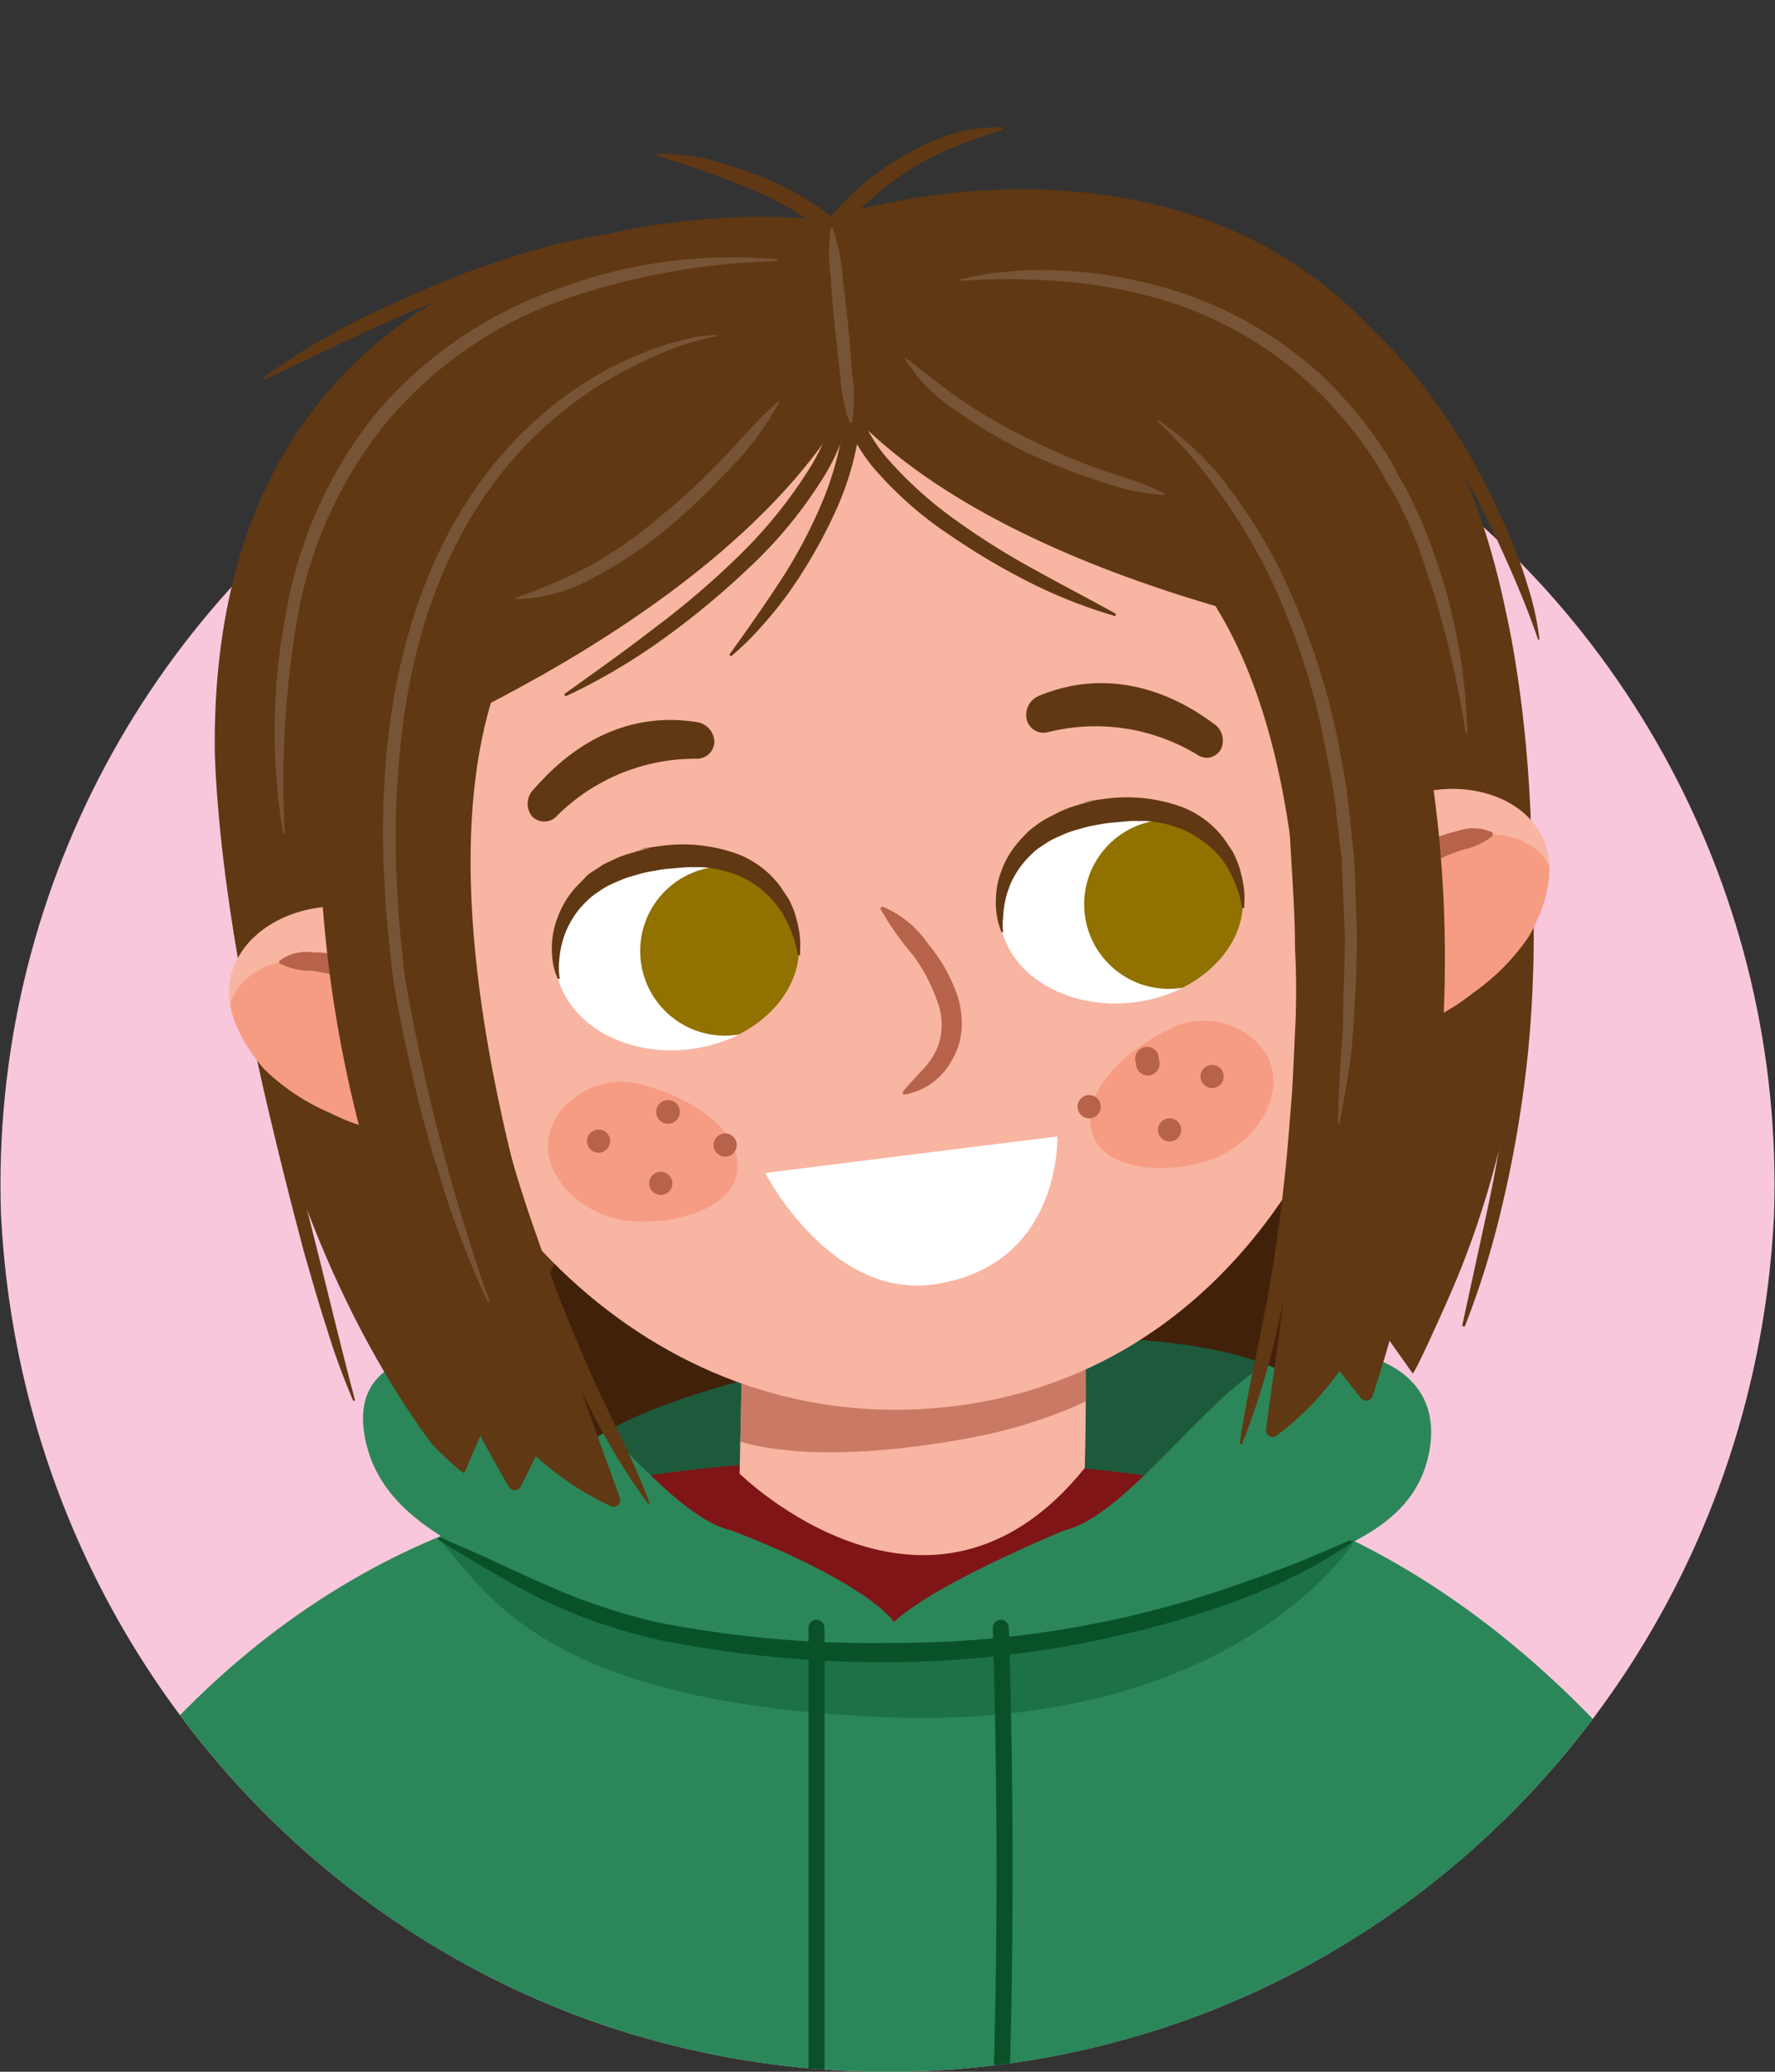 <svg xmlns="http://www.w3.org/2000/svg" xmlns:xlink="http://www.w3.org/1999/xlink" width="150" height="175" viewBox="0 0 150 175"><rect x="0" y="0" width="150" height="175" fill="#333333" stroke="none"/><defs><clipPath id="a"><path d="M0,100c.7,41.39,33.56,75,75,75s74.38-33.57,75-75c.93-66.51-10-98.88-75-96.51C33.63,5-1.47,11.34,0,100Z" fill="none"/></clipPath><clipPath id="b"><path d="M90.67,102.61s1.46,4.37,1,21.39c-13.12,16.28-29.17.48-29.17.48L63,101.64Z" fill="#f8b5a2"/></clipPath><clipPath id="c"><path d="M19.55,82.26c1-3.52,4.54-5.49,8.58-5.38a13.89,13.89,0,0,1,9.2,3.32c2.28,1.9,4.43,4.18,4.86,7,.62,4.07-2.6,7.38-6.92,8.25C32.78,96,30,95.06,27.9,94a18.34,18.34,0,0,1-5.5-3.63C20.48,88.22,18.76,85.14,19.55,82.26Z" fill="none"/></clipPath><clipPath id="d"><path d="M130.29,70.59c-1.68-3.24-5.59-4.42-9.51-3.46a13.8,13.8,0,0,0-8.31,5.16c-1.84,2.33-3.46,5-3.29,7.88.25,4.11,4.09,6.68,8.49,6.63,2.54,0,5-1.5,6.9-3a18.57,18.57,0,0,0,4.62-4.7C130.62,76.62,131.67,73.25,130.29,70.59Z" fill="none"/></clipPath><clipPath id="e"><ellipse cx="94.75" cy="76.56" rx="10.32" ry="8.18" transform="translate(-7.5 10.34) rotate(-6.01)" fill="none"/></clipPath><clipPath id="f"><ellipse cx="57.23" cy="80.51" rx="10.32" ry="8.18" transform="translate(-8.12 6.44) rotate(-6.01)" fill="none"/></clipPath></defs><g clip-path="url(#a)"><circle cx="75" cy="100.04" r="74.96" fill="#f9c7dc"/><path d="M115.29,114.6s-2-3.22-38.7-3.33S37.05,114,37.05,114l12.72,10.5,25.55,8.67,30.77-6.65,9.2-11.33Z" fill="#1d5a3c"/><path d="M117.78,178.71a10.28,10.28,0,0,1,1.87-2.61c4.89-5,9.85-10,14.83-15a9.91,9.91,0,0,1,1.54-1.76c1.58-1.47,3.13-3,4.67-4.47.4-.4.78-.81,1.18-1.21C120.7,126,98.19,125.23,98.19,125.23L109.12,155l7.93,23.73Z" fill="#2b875a"/><path d="M36,178.71h1.67l5.47-22.89L52.38,126s-23.69.47-43.2,25.86Z" fill="#2b875a"/><path d="M90.77,124.8c-12.31-.23,14-.46-32.15,0-20,.2-29.93,19-34.71,41.8L36,178.71h81.77a10.28,10.28,0,0,1,1.87-2.61c3.39-3.49,6.82-6.94,10.26-10.39C122.4,127,106.86,125.1,90.77,124.8Z" fill="#2b875a"/><path d="M111.1,124.25l3.22,6.14s-10,15.8-39.29,14.67-33.88-10.62-38-15.11l3-2.88,21.16,10.7,28.23-.45Z" fill="#095229" opacity="0.4"/><path d="M112.58,128.66c-1-.38-9.83-5.08-35.89-5.38s-37.26,5.38-37.26,5.38,9.43,9.17,34.89,9.35S112.58,128.66,112.58,128.66Z" fill="#7f1517"/><path d="M111,113.88c-6.69-.14-14.72,13.94-21.12,15.41-11.61,4.92-18.53,9.42-13.32,9.93,9,.87,22.56-1.87,30.22-5.58,5.62-2.72,12.4-4.16,13.91-10.57C122.11,116.89,117.4,114,111,113.88Z" fill="#2b875a"/><path d="M40.65,113.88c6.71-.14,14.76,13.94,21.17,15.4,11.44,4.36,17.53,9.43,12.31,9.94-9,.87-21.16-1.66-29.25-5.58-5.63-2.73-12.43-5.32-13.94-11.73C29.48,115.72,34.2,114,40.65,113.88Z" fill="#2b875a"/><path d="M114.45,130s0,.15-.12.23l-.16.12-.26.18a6.06,6.06,0,0,1-.53.35l-1.08.67c-.72.45-1.48.83-2.22,1.24-1.52.76-3.06,1.47-4.64,2.08a75.67,75.67,0,0,1-9.7,3A87.56,87.56,0,0,1,75.6,140.4a95.4,95.4,0,0,1-20.2-1.94,45.5,45.5,0,0,1-9.63-3.38c-.76-.37-1.5-.77-2.25-1.17l-2.19-1.26c-1.46-.85-2.89-1.73-4.32-2.61l.08-.18c3.15,1.22,6.16,2.77,9.21,4.08a50.79,50.79,0,0,0,9.42,3.13,94.31,94.31,0,0,0,19.88,1.7,87.47,87.47,0,0,0,19.81-2.24A89.1,89.1,0,0,0,105,133.7c1.58-.54,3.14-1.13,4.7-1.73L112,131l1.15-.49.58-.25.29-.13s.11-.06.11,0a.15.15,0,0,0,.16.07Z" fill="#095229"/><path d="M90.67,102.61s1.46,4.37,1,21.39c-13.12,16.28-29.17.48-29.17.48L63,101.64Z" fill="#f8b5a2"/><g clip-path="url(#b)"><path d="M100.75,105.86a3.19,3.19,0,0,0-2.28-2.31l-.81-.09a5,5,0,0,0-2.24,1.05,1.47,1.47,0,0,0-.59-.07c-2.46.25-4.63,1.48-7,2.22a39.07,39.07,0,0,1-8.56,1.55,36.9,36.9,0,0,1-8.78-.43c-2.88-.45-5.81-2-8.64-.83a4,4,0,0,0-2.32,3.26,4.5,4.5,0,0,0-1.19.34,4.14,4.14,0,0,0-2.6,4.08c1,11.7,23.29,7.42,27.18,6.64C89.24,120,102.8,115.27,100.75,105.86Z" fill="#b7624b" opacity="0.7"/></g><path d="M123.56,112l2.12-9.74c.69-3.24,1.27-6.5,1.67-9.78s.68-6.58.79-9.88.15-6.62.06-9.94l1.26,0c.13,3.33.22,6.68.08,10a93,93,0,0,1-.87,10q-.7,5-1.89,9.86a72.5,72.5,0,0,1-3,9.54Z" fill="#603813"/><path d="M29.86,118.35a59.82,59.82,0,0,1-2.27-6.23c-.69-2.1-1.28-4.22-1.89-6.33Q24,99.43,22.5,93c-1-4.29-1.86-8.61-2.55-13a107.67,107.67,0,0,1-1.4-13.18l1.26,0a124.12,124.12,0,0,0,1.52,13c.67,4.33,1.57,8.62,2.46,12.91s1.93,8.55,3,12.8,2.1,8.56,3.21,12.74Z" fill="#603813"/><path d="M107.8,115.59c1.61-5.87,5.5-23.35,5.5-23.35L75,98.09,40.49,99.37l10,22C61.6,114.43,94.81,109.87,107.8,115.59Z" fill="#42210b"/><path d="M127.31,51.93C118.05,6.28,75.92,16.1,69.6,18.65c-6.72-1.18-51.9-1.81-51.45,44.77,0,0,.54,34.21,18.24,58.43.16.23,2.81,2.83,2.86,2.55l10.38-24.16c0-.06,22.26-2.14,27.3-2.72s27.23-3.08,27.26-3L119.37,116c.11.26,2.82-5.84,2.93-6.1C134.57,82.49,127.31,51.93,127.31,51.93Z" fill="#603813"/><path d="M19.55,82.26c1-3.52,4.77-5.52,8.31-5.67,3.29-.24,5.5,0,9.47,3.61,2.18,2,4.43,4.18,4.86,7,.62,4.07-2.6,7.38-6.92,8.25C32.78,96,30,95.06,27.9,94a18.34,18.34,0,0,1-5.5-3.63C20.48,88.22,18.76,85.14,19.55,82.26Z" fill="#f8b5a2"/><g clip-path="url(#c)"><path d="M19.51,84.77c.67-2.52,3.69-3.91,6.89-3.8a13.47,13.47,0,0,1,11.76,8,4.88,4.88,0,0,1-1.79,5.94,5.66,5.66,0,0,1-5.23.46,13.26,13.26,0,0,1-7.59-2.71C20.63,90.66,18.67,88,19.51,84.77Z" fill="#f69c83"/></g><path d="M23.58,81.19a3.8,3.8,0,0,1,2.9-.74,12.81,12.81,0,0,1,2.95.37,11.69,11.69,0,0,1,2.79,1.08A3.85,3.85,0,0,1,34.38,84l-.13.17a7,7,0,0,1-2.69-.84A17.49,17.49,0,0,0,29,82.53,26.17,26.17,0,0,0,26.37,82a6,6,0,0,1-2.76-.62Z" fill="#b7624b"/><path d="M130.29,70.59c-1.68-3.24-5.82-4.39-9.31-3.81-3.26.45-5.38,1.11-8.51,5.51-1.71,2.4-3.46,5-3.29,7.88.25,4.11,4.09,6.68,8.49,6.63,2.54,0,5-1.5,6.9-3a18.57,18.57,0,0,0,4.62-4.7C130.62,76.62,131.67,73.25,130.29,70.59Z" fill="#f8b5a2"/><g clip-path="url(#d)"><path d="M130.85,73.05c-1.17-2.33-4.42-3.06-7.53-2.29a13.5,13.5,0,0,0-9.83,10.31,4.86,4.86,0,0,0,3,5.43,5.65,5.65,0,0,0,5.21-.63,13.32,13.32,0,0,0,6.86-4.24C131,79,132.33,76,130.85,73.05Z" fill="#f69c83"/></g><path d="M126.14,70.61a6.19,6.19,0,0,1-2.57,1.18,23.41,23.41,0,0,0-2.47,1,17.17,17.17,0,0,0-2.33,1.31,6.92,6.92,0,0,1-2.46,1.37l-.16-.13a3.83,3.83,0,0,1,1.68-2.49,11.48,11.48,0,0,1,2.5-1.64,12.33,12.33,0,0,1,2.81-1,3.81,3.81,0,0,1,3,.12Z" fill="#b7624b"/><path d="M118.16,69c-.85,25.17-14.57,47.36-38.25,49.86s-43.07-16.07-47.8-40.8C24.5,38.28,45.72,27,69.48,24.48S119.58,26.84,118.16,69Z" fill="#f8b5a2"/><ellipse cx="94.75" cy="76.56" rx="10.32" ry="8.18" transform="translate(-7.5 10.34) rotate(-6.01)" fill="#fff"/><g clip-path="url(#e)"><circle cx="98.77" cy="76.38" r="7.15" fill="#917100"/></g><path d="M84.63,78.73a3.09,3.09,0,0,1-.12-.34,5.15,5.15,0,0,1-.26-1,7,7,0,0,1-.08-1.65,6.72,6.72,0,0,1,.46-2.18A7.62,7.62,0,0,1,86,71.2a14.8,14.8,0,0,1,1-1.06,14.52,14.52,0,0,1,1.24-.89c.43-.24.89-.46,1.35-.7A10.77,10.77,0,0,1,91.07,68a11.24,11.24,0,0,1,1.47-.36s-2.49.29.74-.15a13.58,13.58,0,0,1,6.72.72,8.23,8.23,0,0,1,2.43,1.53,7.52,7.52,0,0,1,.92,1c.27.34.47.7.69,1s.36.69.5,1,.24.65.32,1a9,9,0,0,1,.29,1.6,7.35,7.35,0,0,1,0,1l0,.36-.19,0a8.09,8.09,0,0,0-.28-1.26,10.63,10.63,0,0,0-.54-1.37c-.12-.26-.27-.52-.42-.8s-.36-.54-.56-.82A8.17,8.17,0,0,0,101.57,71a8,8,0,0,0-2.15-1.13,10.05,10.05,0,0,0-2.54-.52l-1.34,0-1.38.12a10.44,10.44,0,0,0-1.35.19,10.18,10.18,0,0,0-1.33.29c-.42.13-.87.23-1.28.4s-.81.34-1.2.53-.74.44-1.09.67-.66.51-.93.8a7.32,7.32,0,0,0-1.35,1.83,5.32,5.32,0,0,0-.4.93,5.42,5.42,0,0,0-.26.88,8.42,8.42,0,0,0-.2,1.49,5.94,5.94,0,0,0,0,1.29Z" fill="#603813"/><ellipse cx="57.23" cy="80.51" rx="10.32" ry="8.18" transform="translate(-8.12 6.44) rotate(-6.01)" fill="#fff"/><g clip-path="url(#f)"><circle cx="61.25" cy="80.33" r="7.15" fill="#917100"/></g><path d="M47.12,82.68s0-.11-.13-.34a6,6,0,0,1-.26-1,7.54,7.54,0,0,1-.08-1.65,6.75,6.75,0,0,1,.47-2.18,7.59,7.59,0,0,1,1.36-2.36c.31-.37.68-.7,1-1.06s.82-.59,1.24-.89.9-.46,1.36-.7A10.64,10.64,0,0,1,53.55,72,11.24,11.24,0,0,1,55,71.62s-2.48.29.75-.15a13.6,13.6,0,0,1,6.72.72,8.36,8.36,0,0,1,2.43,1.53,9.21,9.21,0,0,1,.92,1c.26.34.47.7.69,1s.36.69.5,1,.23.65.32,1a8.86,8.86,0,0,1,.28,1.6,7.66,7.66,0,0,1,0,1l0,.36-.19,0a7.6,7.6,0,0,0-.29-1.26,10.43,10.43,0,0,0-.53-1.37c-.12-.26-.28-.52-.42-.8s-.36-.54-.56-.82a8.17,8.17,0,0,0-1.57-1.53,8,8,0,0,0-2.15-1.13,10.13,10.13,0,0,0-2.55-.52l-1.34,0-1.37.12a10.2,10.2,0,0,0-1.35.19,9.83,9.83,0,0,0-1.33.29c-.43.13-.87.23-1.28.4s-.82.34-1.21.53-.74.44-1.08.67-.66.51-.94.8a7.27,7.27,0,0,0-1.34,1.83,6.28,6.28,0,0,0-.41.93,8.59,8.59,0,0,0-.26.88,9.47,9.47,0,0,0-.2,1.49,6.26,6.26,0,0,0,.06,1.29Z" fill="#603813"/><path d="M74.53,76.56a8.69,8.69,0,0,1,3.87,3.13,13.93,13.93,0,0,1,2.52,4.45,7.75,7.75,0,0,1,.35,2.68,6,6,0,0,1-.78,2.65,5.66,5.66,0,0,1-4.13,3l-.1-.19c.53-.7,1.09-1.22,1.58-1.79a6.58,6.58,0,0,0,1.27-1.74,5.37,5.37,0,0,0,.13-4.08,14.65,14.65,0,0,0-2.09-4,24.44,24.44,0,0,1-2.76-3.92Z" fill="#b7624b"/><path d="M46.31,96.6c-.16,3.19,3.25,6.37,7.31,6.57s8.53-1.31,8.69-4.5-3.5-5.83-8.11-7.07C50.28,90.54,46.47,93.4,46.31,96.6Z" fill="#f69c83"/><circle cx="61.28" cy="96.72" r="0.98" fill="#b7624b"/><circle cx="55.84" cy="99.96" r="0.98" fill="#b7624b"/><circle cx="50.58" cy="96.39" r="0.98" fill="#b7624b"/><path d="M57.45,93.85a1,1,0,1,1-1-.93A1,1,0,0,1,57.45,93.85Z" fill="#b7624b"/><path d="M107.47,90.16c.82,3.09-1.86,6.91-5.78,8s-8.62.5-9.44-2.59,2.21-6.43,6.46-8.61C102.32,85.06,106.64,87.07,107.47,90.16Z" fill="#f69c83"/><circle cx="92.04" cy="93.48" r="0.98" fill="#b7624b"/><circle cx="98.84" cy="95.44" r="0.98" fill="#b7624b"/><circle cx="102.43" cy="90.93" r="0.98" fill="#b7624b"/><path d="M96,89.79a1,1,0,1,0,1.93-.31,1,1,0,1,0-1.93.31Z" fill="#b7624b"/><path d="M89.35,96c-.94.1-24.68,3.08-24.68,3.08S70.15,109.8,79,108.48C89.75,106.87,89.35,96,89.35,96Z" fill="#fff"/><path d="M106.91,27.52c3.89,5.59,25.57,40,9.09,90.39a.58.58,0,0,1-1,.18l-1.8-2.27a25.09,25.09,0,0,1-5.31,5.44.56.56,0,0,1-.9-.5c.91-7.91,9-52.16-5.75-71.72-.57-.77,2.88-17.28,4.69-21.42A.56.56,0,0,1,106.91,27.52Z" fill="#603813"/><path d="M122,55.4C116.61,12.86,89.2,18.31,71.17,22.1c-18.42,0-46.37.43-42.73,43.15,0,0,31.79-11.59,43.06-30.76C86.51,50.89,122,55.4,122,55.4Z" fill="#603813"/><path d="M33,35.29C30.4,41.57,16.36,79.74,43,125.6a.58.58,0,0,0,1,0l1.28-2.6a25.18,25.18,0,0,0,6.33,4.22.56.56,0,0,0,.77-.68C49.84,119,32.71,77.37,43.06,55.17c.4-.87-6.42-16.31-9-20A.57.57,0,0,0,33,35.29Z" fill="#603813"/><path d="M102.16,64a1.51,1.51,0,0,1-1-.26h0a16.55,16.55,0,0,0-12.62-1.89,1.46,1.46,0,0,1-1.77-1.06,1.74,1.74,0,0,1,1-2c7.62-3.18,13.7,1.56,14.83,2.36a1.71,1.71,0,0,1,.55,2.19A1.49,1.49,0,0,1,102.16,64Z" fill="#603813"/><path d="M46.17,69.38a1.43,1.43,0,0,0,.91-.48h0A16.56,16.56,0,0,1,58.9,64.09a1.47,1.47,0,0,0,1.47-1.45A1.73,1.73,0,0,0,58.9,61C50.74,59.7,46,65.74,45,66.78A1.71,1.71,0,0,0,45,69,1.46,1.46,0,0,0,46.17,69.38Z" fill="#603813"/><path d="M68.42,20.69a22.63,22.63,0,0,1,3.14-3.86,23.52,23.52,0,0,1,3.86-3.1,21.15,21.15,0,0,1,4.44-2.21,12.84,12.84,0,0,1,4.87-.75l0,.18c-1.54.55-3,1-4.48,1.63a20.77,20.77,0,0,0-4.11,2.25,28.73,28.73,0,0,0-3.61,3,29.19,29.19,0,0,0-3.06,3.54Z" fill="#603813"/><path d="M55.59,13a17.8,17.8,0,0,1,4.93.64,35.88,35.88,0,0,1,4.7,1.65,24.31,24.31,0,0,1,4.37,2.5,17.07,17.07,0,0,1,3.59,3.61l-1,.75a20,20,0,0,0-3.39-3.23,30,30,0,0,0-4.1-2.42,86.18,86.18,0,0,0-9.1-3.32Z" fill="#603813"/><path d="M94.27,52.05A42.51,42.51,0,0,1,87,49.19a58.83,58.83,0,0,1-6.75-4,31,31,0,0,1-6-5.19,13.4,13.4,0,0,1-3.45-7.26l1.26-.13a12.89,12.89,0,0,0,3.25,6.48,33.62,33.62,0,0,0,5.67,5,62.18,62.18,0,0,0,6.51,4.06c2.25,1.26,4.53,2.42,6.81,3.7Z" fill="#603813"/><path d="M47.67,58.64c2.57-1.84,5.13-3.65,7.61-5.57A71.52,71.52,0,0,0,62.39,47a39.75,39.75,0,0,0,5.86-7.18,16.25,16.25,0,0,0,2.65-8.55l1.26-.05a16.8,16.8,0,0,1-2.72,9.33,37.31,37.31,0,0,1-6.13,7.4A68.66,68.66,0,0,1,56,54a51.08,51.08,0,0,1-8.2,4.82Z" fill="#603813"/><path d="M61.64,55.29c1.44-2,2.85-4,4.16-6a41.7,41.7,0,0,0,3.46-6.36,26.6,26.6,0,0,0,2-6.87,19.82,19.82,0,0,0,.13-3.53,16.79,16.79,0,0,0-.64-3.45l1.2-.4a16.32,16.32,0,0,1,.69,7.56,25,25,0,0,1-2.16,7.22,42.3,42.3,0,0,1-3.73,6.47,32.74,32.74,0,0,1-2.32,2.9,24.18,24.18,0,0,1-2.65,2.61Z" fill="#603813"/><path d="M22.22,31.93a53.38,53.38,0,0,1,7.47-4.58c2.61-1.33,5.27-2.54,8-3.65A76.36,76.36,0,0,1,46,20.89a47.57,47.57,0,0,1,8.72-1.47l.09,1.27a55.54,55.54,0,0,0-8.45,1.55c-2.78.75-5.5,1.69-8.21,2.69-5.41,2.07-10.57,4.7-15.85,7.16Z" fill="#603813"/><path d="M130,54.09c-.9-2.66-2-5.25-3.17-7.8a68.31,68.31,0,0,0-3.88-7.45A61.74,61.74,0,0,0,118.06,32a46.07,46.07,0,0,0-6-5.82l.76-1a39.42,39.42,0,0,1,6.26,5.92,53.39,53.39,0,0,1,4.92,7,67.41,67.41,0,0,1,3.77,7.68,36.36,36.36,0,0,1,1.42,4,22.92,22.92,0,0,1,.9,4.2Z" fill="#603813"/><path d="M104.76,121.94c.7-4.7,1.85-9.21,2.62-13.84s1.32-9.27,1.65-13.93c.23-2.33.29-4.67.41-7s.12-4.67,0-7c0-4.69-.57-9.33-.57-14.06l.18,0a64,64,0,0,1,1.72,14c.13,2.36.06,4.73.08,7.09s-.13,4.73-.33,7.08a135.51,135.51,0,0,1-1.84,14.06A62.72,62.72,0,0,1,104.94,122Z" fill="#603813"/><path d="M54.75,127a55.48,55.48,0,0,1-6.1-10.66c-1.74-3.72-3.31-7.52-4.68-11.39a108.71,108.71,0,0,1-3.33-11.86,47.48,47.48,0,0,1-1.41-12.22l.18,0c.26,1,.48,2,.68,3s.38,2,.6,3l.58,3,.66,3a109.9,109.9,0,0,0,3.47,11.66q2,5.76,4.46,11.33c1.65,3.73,3.6,7.26,5.06,11.14Z" fill="#603813"/><path d="M71.82,35.74A13.9,13.9,0,0,1,71,31.66c-.17-1.37-.31-2.74-.46-4.11s-.25-2.75-.34-4.13a14.88,14.88,0,0,1,0-4.16h.15a14.85,14.85,0,0,1,.85,4.07c.18,1.37.32,2.74.47,4.11s.25,2.75.34,4.13A13.21,13.21,0,0,1,72,35.72Z" fill="#775435"/><path d="M97.86,35.49A23.5,23.5,0,0,1,103.69,41,43.81,43.81,0,0,1,108,47.81,60,60,0,0,1,113.15,63c.23,1.32.51,2.63.7,4l.43,4c.06.66.16,1.32.19,2l.07,2,.13,4c0,2.67-.15,5.34-.31,8s-.69,5.29-1.16,7.91l-.14,0c.06-2.67.2-5.31.43-8,0-2.65.16-5.29.16-7.93l-.17-4-.08-2c0-.66-.15-1.31-.21-2l-.46-3.93c-.2-1.3-.49-2.59-.73-3.89a59.65,59.65,0,0,0-4.94-14.95,49,49,0,0,0-4.1-6.72,38.44,38.44,0,0,0-5.18-5.94Z" fill="#775435"/><path d="M65.84,34a24.3,24.3,0,0,1-4.27,5.69,55.94,55.94,0,0,1-5.16,4.93,36.77,36.77,0,0,1-5.94,4,14.18,14.18,0,0,1-6.87,2l0-.14A44.89,44.89,0,0,0,50,47.71a36,36,0,0,0,5.69-4A54.87,54.87,0,0,0,60.82,39c1.63-1.68,3.11-3.48,4.9-5.07Z" fill="#775435"/><path d="M76.46,30.18c1.7,1.26,3.24,2.58,5,3.76A44.06,44.06,0,0,0,86.8,37a52.64,52.64,0,0,0,5.71,2.48c1,.37,2,.65,2.94,1a23.67,23.67,0,0,1,2.93,1.19l0,.14a20.67,20.67,0,0,1-3.14-.46c-1-.28-2-.58-3-.93a52.61,52.61,0,0,1-5.89-2.39,42,42,0,0,1-5.46-3.28,14,14,0,0,1-4.47-4.52Z" fill="#775435"/><path d="M65.7,22.06a59.32,59.32,0,0,0-18.05,3.25A34.54,34.54,0,0,0,32.77,35.55,35.93,35.93,0,0,0,25.17,52a81.16,81.16,0,0,0-1.11,18.38l-.14,0a52.38,52.38,0,0,1,.25-18.6,37,37,0,0,1,7.71-17A35.52,35.52,0,0,1,47.3,24.34a42.06,42.06,0,0,1,18.41-2.43Z" fill="#775435"/><path d="M60.54,28.4A24.71,24.71,0,0,0,55,30.23,36,36,0,0,0,49.8,33.1a34.62,34.62,0,0,0-4.57,3.71,33.26,33.26,0,0,0-3.83,4.46c-4.61,6.41-6.84,14.25-7.59,22.08a73.36,73.36,0,0,0-.24,11.86c.06,2,.3,4,.48,5.92s.62,3.91,1,5.85a171,171,0,0,0,6.33,23l-.13.06A78.55,78.55,0,0,1,37,98.82C35.79,95,34.86,91.1,34.05,87.19c-.4-2-.8-3.92-1-5.93s-.45-4-.52-6a73.24,73.24,0,0,1,.17-12c.79-8,3.13-16,7.91-22.58a32.2,32.2,0,0,1,8.75-8.31,28.09,28.09,0,0,1,5.39-2.72,22.38,22.38,0,0,1,2.88-.91,12,12,0,0,1,3-.45Z" fill="#775435"/><path d="M81.15,23.6a24.49,24.49,0,0,1,4.07-.66,30,30,0,0,1,4.13-.1,37.18,37.18,0,0,1,8.18,1.22A32.88,32.88,0,0,1,112,32a35.9,35.9,0,0,1,5.22,6.44c.38.58.69,1.2,1,1.8a17.68,17.68,0,0,1,1,1.83l.89,1.88.75,1.92A48.4,48.4,0,0,1,124,61.94h-.14a82.85,82.85,0,0,0-4-15.73l-.76-1.88-.88-1.82a15.06,15.06,0,0,0-1-1.77c-.34-.58-.65-1.18-1-1.74a34.92,34.92,0,0,0-5.11-6.19,31.86,31.86,0,0,0-13.89-7.77,41.86,41.86,0,0,0-8-1.31,56.43,56.43,0,0,0-8.12,0Z" fill="#775435"/><path d="M84.57,137.5c.43,13.5.43,27.5,0,40.42" fill="none" stroke="#095229" stroke-linecap="round" stroke-miterlimit="10" stroke-width="1.36"/><path d="M69,137.5c0,13.5,0,27.5,0,40.42" fill="none" stroke="#095229" stroke-linecap="round" stroke-miterlimit="10" stroke-width="1.36"/></g></svg>